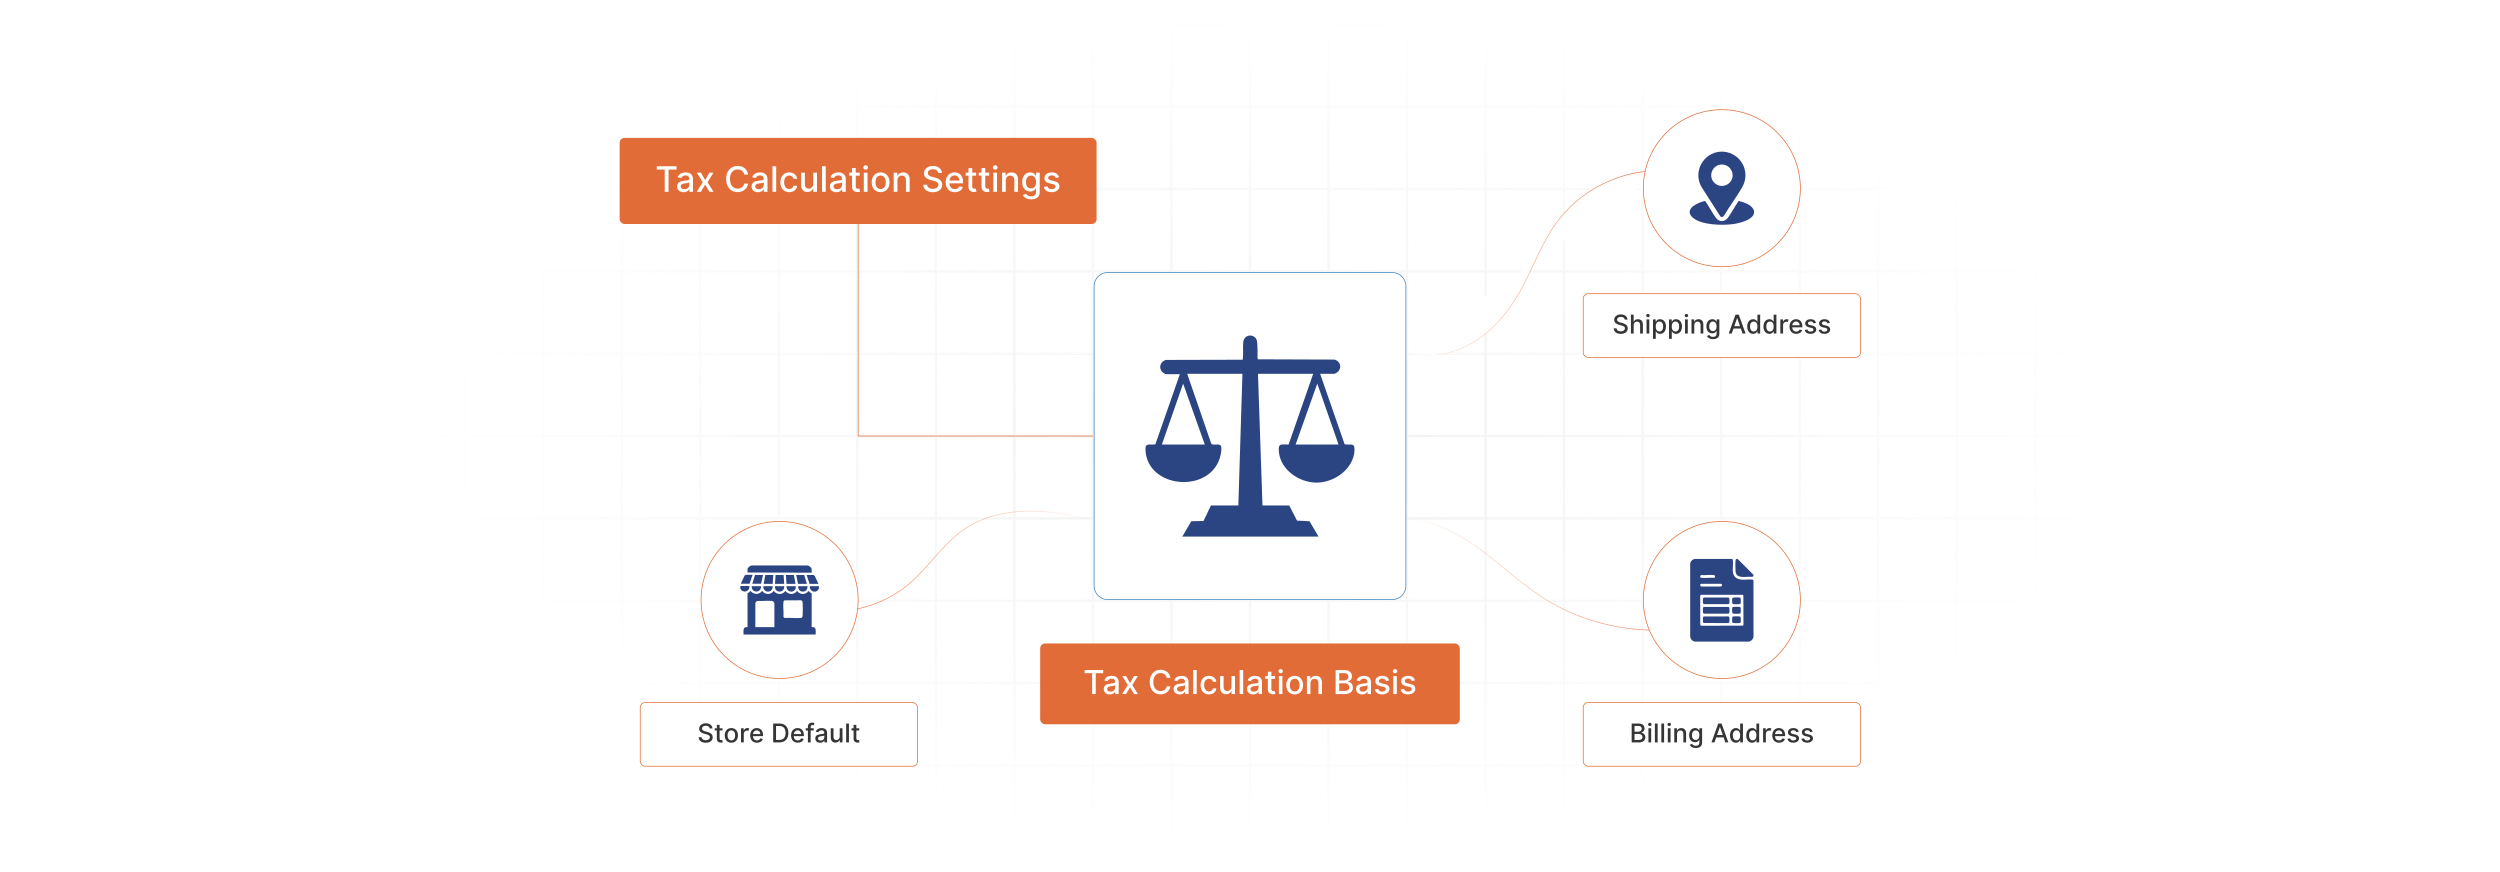 <?xml version="1.0" encoding="UTF-8"?>
<svg id="Layer_1" data-name="Layer 1" xmlns="http://www.w3.org/2000/svg" xmlns:xlink="http://www.w3.org/1999/xlink" viewBox="0 0 860 300">
  <defs>
    <filter id="luminosity-invert" x="39.647" y="-.272" width="782.115" height="300.272" color-interpolation-filters="sRGB" filterUnits="userSpaceOnUse">
      <feColorMatrix result="cm" values="-1 0 0 0 1 0 -1 0 0 1 0 0 -1 0 1 0 0 0 1 0"/>
    </filter>
    <radialGradient id="radial-gradient" cx="439.235" cy="148.479" fx="439.235" fy="148.479" r="298.487" gradientTransform="translate(0 74.962) scale(1 .495)" gradientUnits="userSpaceOnUse">
      <stop offset=".123" stop-color="#000" stop-opacity=".95"/>
      <stop offset="1" stop-color="#000" stop-opacity="0"/>
    </radialGradient>
    <mask id="mask" x="39.647" y="-.272" width="782.115" height="300.272" maskUnits="userSpaceOnUse">
      <g filter="url(#luminosity-invert)">
        <rect x="39.647" y="-.272" width="782.115" height="300.272" fill="url(#radial-gradient)"/>
      </g>
    </mask>
    <linearGradient id="linear-gradient" x1="483.985" y1="90.456" x2="572.14" y2="90.456" gradientUnits="userSpaceOnUse">
      <stop offset="0" stop-color="#e16c37" stop-opacity="0"/>
      <stop offset="1" stop-color="#e16c37"/>
    </linearGradient>
    <linearGradient id="linear-gradient-2" x1="483.043" y1="197.655" x2="594.594" y2="197.655" xlink:href="#linear-gradient"/>
    <linearGradient id="linear-gradient-3" x1="275.995" y1="193.115" x2="376.487" y2="193.115" gradientUnits="userSpaceOnUse">
      <stop offset="0" stop-color="#e16c37"/>
      <stop offset="1" stop-color="#e16c37" stop-opacity="0"/>
    </linearGradient>
  </defs>
  <rect y="0" width="860" height="300" fill="#fff"/>
  <g mask="url(#mask)">
    <g opacity=".4">
      <path d="M808.41,291.922H51.59V8.078h756.819v283.845ZM52.09,291.422h755.819V8.578H52.09v282.845Z" fill="#e6e6e6" stroke="#d6d6d6" stroke-miterlimit="10" stroke-width=".25"/>
      <rect x="51.84" y="36.413" width="756.319" height=".5" fill="#e6e6e6" stroke="#d6d6d6" stroke-miterlimit="10" stroke-width=".25"/>
      <rect x="51.84" y="64.747" width="756.319" height=".5" fill="#e6e6e6" stroke="#d6d6d6" stroke-miterlimit="10" stroke-width=".25"/>
      <rect x="51.84" y="93.082" width="756.319" height=".5" fill="#e6e6e6" stroke="#d6d6d6" stroke-miterlimit="10" stroke-width=".25"/>
      <rect x="51.84" y="121.415" width="756.319" height=".5" fill="none" stroke="#d6d6d6" stroke-miterlimit="10" stroke-width=".25"/>
      <rect x="51.84" y="149.75" width="756.319" height=".5" fill="#e6e6e6" stroke="#d6d6d6" stroke-miterlimit="10" stroke-width=".25"/>
      <rect x="51.84" y="178.084" width="756.319" height=".5" fill="#e6e6e6" stroke="#d6d6d6" stroke-miterlimit="10" stroke-width=".25"/>
      <rect x="51.84" y="206.418" width="756.319" height=".5" fill="#e6e6e6" stroke="#d6d6d6" stroke-miterlimit="10" stroke-width=".25"/>
      <rect x="51.84" y="234.753" width="756.319" height=".5" fill="#e6e6e6" stroke="#d6d6d6" stroke-miterlimit="10" stroke-width=".25"/>
      <rect x="51.84" y="263.087" width="756.319" height=".5" fill="#e6e6e6" stroke="#d6d6d6" stroke-miterlimit="10" stroke-width=".25"/>
      <rect x="780.898" y="8.328" width=".5" height="283.345" fill="#e6e6e6" stroke="#d6d6d6" stroke-miterlimit="10" stroke-width=".25"/>
      <rect x="753.887" y="8.328" width=".5" height="283.345" fill="#e6e6e6" stroke="#d6d6d6" stroke-miterlimit="10" stroke-width=".25"/>
      <rect x="726.875" y="8.328" width=".5" height="283.345" fill="#e6e6e6" stroke="#d6d6d6" stroke-miterlimit="10" stroke-width=".25"/>
      <rect x="699.864" y="8.328" width=".5" height="283.345" fill="#e6e6e6" stroke="#d6d6d6" stroke-miterlimit="10" stroke-width=".25"/>
      <rect x="672.852" y="8.328" width=".5" height="283.345" fill="#e6e6e6" stroke="#d6d6d6" stroke-miterlimit="10" stroke-width=".25"/>
      <rect x="645.841" y="8.328" width=".5" height="283.345" fill="#e6e6e6" stroke="#d6d6d6" stroke-miterlimit="10" stroke-width=".25"/>
      <rect x="618.83" y="8.328" width=".5" height="283.345" fill="#e6e6e6" stroke="#d6d6d6" stroke-miterlimit="10" stroke-width=".25"/>
      <rect x="591.818" y="8.328" width=".5" height="283.345" fill="#e6e6e6" stroke="#d6d6d6" stroke-miterlimit="10" stroke-width=".25"/>
      <rect x="564.807" y="8.328" width=".5" height="283.345" fill="#e6e6e6" stroke="#d6d6d6" stroke-miterlimit="10" stroke-width=".25"/>
      <rect x="537.795" y="8.328" width=".5" height="283.345" fill="#e6e6e6" stroke="#d6d6d6" stroke-miterlimit="10" stroke-width=".25"/>
      <rect x="510.784" y="8.328" width=".5" height="283.345" fill="#e6e6e6" stroke="#d6d6d6" stroke-miterlimit="10" stroke-width=".25"/>
      <rect x="483.772" y="8.328" width=".5" height="283.345" fill="#e6e6e6" stroke="#d6d6d6" stroke-miterlimit="10" stroke-width=".25"/>
      <rect x="456.761" y="8.328" width=".5" height="283.345" fill="#e6e6e6" stroke="#d6d6d6" stroke-miterlimit="10" stroke-width=".25"/>
      <rect x="429.75" y="8.328" width=".5" height="283.345" fill="#e6e6e6" stroke="#d6d6d6" stroke-miterlimit="10" stroke-width=".25"/>
      <rect x="402.738" y="8.328" width=".5" height="283.345" fill="#e6e6e6" stroke="#d6d6d6" stroke-miterlimit="10" stroke-width=".25"/>
      <rect x="375.727" y="8.328" width=".5" height="283.345" fill="#e6e6e6" stroke="#d6d6d6" stroke-miterlimit="10" stroke-width=".25"/>
      <rect x="348.716" y="8.328" width=".5" height="283.345" fill="#e6e6e6" stroke="#d6d6d6" stroke-miterlimit="10" stroke-width=".25"/>
      <rect x="321.704" y="8.328" width=".5" height="283.345" fill="#e6e6e6" stroke="#d6d6d6" stroke-miterlimit="10" stroke-width=".25"/>
      <rect x="294.693" y="8.328" width=".5" height="283.345" fill="#e6e6e6" stroke="#d6d6d6" stroke-miterlimit="10" stroke-width=".25"/>
      <rect x="267.682" y="8.328" width=".5" height="283.345" fill="#e6e6e6" stroke="#d6d6d6" stroke-miterlimit="10" stroke-width=".25"/>
      <rect x="240.67" y="8.328" width=".5" height="283.345" fill="#e6e6e6" stroke="#d6d6d6" stroke-miterlimit="10" stroke-width=".25"/>
      <rect x="213.659" y="8.328" width=".5" height="283.345" fill="#e6e6e6" stroke="#d6d6d6" stroke-miterlimit="10" stroke-width=".25"/>
      <rect x="186.648" y="8.328" width=".5" height="283.345" fill="#e6e6e6" stroke="#d6d6d6" stroke-miterlimit="10" stroke-width=".25"/>
      <rect x="159.636" y="8.328" width=".5" height="283.345" fill="#e6e6e6" stroke="#d6d6d6" stroke-miterlimit="10" stroke-width=".25"/>
      <rect x="132.625" y="8.328" width=".5" height="283.345" fill="#e6e6e6" stroke="#d6d6d6" stroke-miterlimit="10" stroke-width=".25"/>
      <rect x="105.613" y="8.328" width=".5" height="283.345" fill="#e6e6e6" stroke="#d6d6d6" stroke-miterlimit="10" stroke-width=".25"/>
      <rect x="78.602" y="8.328" width=".5" height="283.345" fill="#e6e6e6" stroke="#d6d6d6" stroke-miterlimit="10" stroke-width=".25"/>
    </g>
  </g>
  <g>
    <rect x="357.819" y="221.352" width="144.361" height="27.804" rx="1.703" ry="1.703" fill="#e16c37"/>
    <g>
      <path d="M373.125,230.504h6.385v1.072h-2.574v7.178h-1.241v-7.178h-2.57v-1.072Z" fill="#fff"/>
      <path d="M379.684,237.005c0-1.406,1.201-1.712,2.373-1.849,1.112-.129,1.563-.121,1.563-.56v-.028c0-.701-.399-1.108-1.177-1.108-.81,0-1.261.423-1.438.862l-1.132-.258c.403-1.128,1.434-1.579,2.554-1.579.982,0,2.4.358,2.4,2.159v4.109h-1.176v-.846h-.049c-.23.463-.806.983-1.829.983-1.176,0-2.091-.669-2.091-1.886ZM383.624,236.522v-.797c-.173.173-1.1.278-1.491.331-.697.092-1.269.322-1.269.967,0,.596.492.902,1.172.902,1.003,0,1.587-.669,1.587-1.402Z" fill="#fff"/>
      <path d="M388.742,234.975l1.377-2.409h1.317l-1.93,3.094,1.946,3.094h-1.317l-1.394-2.312-1.39,2.312h-1.321l1.925-3.094-1.901-3.094h1.321l1.366,2.409Z" fill="#fff"/>
      <path d="M401.365,233.187c-.205-1.068-1.087-1.66-2.139-1.66-1.422,0-2.485,1.1-2.485,3.102,0,2.018,1.067,3.102,2.481,3.102,1.043,0,1.929-.58,2.143-1.636l1.257.004c-.27,1.632-1.595,2.768-3.408,2.768-2.143,0-3.71-1.599-3.71-4.238s1.575-4.238,3.71-4.238c1.744,0,3.126,1.031,3.408,2.796h-1.257Z" fill="#fff"/>
      <path d="M403.718,237.005c0-1.406,1.201-1.712,2.373-1.849,1.112-.129,1.563-.121,1.563-.56v-.028c0-.701-.399-1.108-1.177-1.108-.81,0-1.261.423-1.438.862l-1.132-.258c.403-1.128,1.434-1.579,2.554-1.579.982,0,2.4.358,2.4,2.159v4.109h-1.176v-.846h-.049c-.23.463-.806.983-1.829.983-1.176,0-2.091-.669-2.091-1.886ZM407.658,236.522v-.797c-.173.173-1.1.278-1.491.331-.697.092-1.269.322-1.269.967,0,.596.492.902,1.172.902,1.003,0,1.587-.669,1.587-1.402Z" fill="#fff"/>
      <path d="M411.664,238.754h-1.205v-8.25h1.205v8.25Z" fill="#fff"/>
      <path d="M413.002,235.689c0-1.889,1.128-3.203,2.872-3.203,1.406,0,2.425.83,2.554,2.079h-1.172c-.129-.58-.596-1.063-1.362-1.063-1.007,0-1.676.834-1.676,2.159,0,1.35.657,2.2,1.676,2.2.689,0,1.209-.395,1.362-1.063h1.172c-.133,1.204-1.08,2.083-2.542,2.083-1.797,0-2.884-1.326-2.884-3.19Z" fill="#fff"/>
      <path d="M423.635,232.566h1.209v6.188h-1.185v-1.072h-.065c-.286.661-.918,1.152-1.849,1.152-1.188,0-2.03-.798-2.03-2.333v-3.936h1.205v3.791c0,.842.516,1.382,1.261,1.382.677,0,1.458-.499,1.454-1.551v-3.622Z" fill="#fff"/>
      <path d="M427.657,238.754h-1.205v-8.25h1.205v8.25Z" fill="#fff"/>
      <path d="M428.983,237.005c0-1.406,1.201-1.712,2.373-1.849,1.111-.129,1.562-.121,1.562-.56v-.028c0-.701-.398-1.108-1.176-1.108-.81,0-1.261.423-1.438.862l-1.132-.258c.403-1.128,1.434-1.579,2.554-1.579.983,0,2.401.358,2.401,2.159v4.109h-1.177v-.846h-.048c-.23.463-.806.983-1.829.983-1.176,0-2.091-.669-2.091-1.886ZM432.923,236.522v-.797c-.173.173-1.1.278-1.49.331-.697.092-1.269.322-1.269.967,0,.596.491.902,1.172.902,1.003,0,1.587-.669,1.587-1.402Z" fill="#fff"/>
      <path d="M438.613,233.533h-1.27v3.404c0,.697.351.826.741.826.193,0,.343-.037.423-.053l.218.995c-.141.052-.398.125-.781.129-.95.02-1.809-.523-1.805-1.647v-3.654h-.906v-.967h.906v-1.482h1.204v1.482h1.27v.967Z" fill="#fff"/>
      <path d="M439.785,230.894c0-.395.343-.721.762-.721.415,0,.762.327.762.721,0,.395-.347.717-.762.717-.419,0-.762-.322-.762-.717ZM439.938,232.566h1.204v6.188h-1.204v-6.188Z" fill="#fff"/>
      <path d="M442.481,235.689c0-1.926,1.141-3.203,2.885-3.203s2.885,1.277,2.885,3.203c0,1.914-1.141,3.19-2.885,3.19s-2.885-1.277-2.885-3.19ZM447.033,235.684c0-1.184-.532-2.191-1.664-2.191-1.14,0-1.672,1.007-1.672,2.191,0,1.188.532,2.184,1.672,2.184,1.132,0,1.664-.995,1.664-2.184Z" fill="#fff"/>
      <path d="M450.789,238.754h-1.204v-6.188h1.156v1.007h.076c.286-.657.894-1.088,1.825-1.088,1.265,0,2.106.802,2.106,2.333v3.936h-1.204v-3.791c0-.898-.495-1.434-1.313-1.434-.838,0-1.442.564-1.442,1.551v3.674Z" fill="#fff"/>
      <path d="M459.453,230.504h3.022c1.756,0,2.603.947,2.603,2.167,0,1.031-.633,1.547-1.39,1.74v.08c.817.044,1.712.766,1.712,2.042,0,1.265-.866,2.22-2.784,2.22h-3.162v-8.25ZM462.365,234.073c.838,0,1.491-.507,1.491-1.305,0-.685-.472-1.205-1.458-1.205h-1.7v2.509h1.667ZM462.494,237.686c1.197,0,1.668-.52,1.668-1.212,0-.786-.624-1.43-1.623-1.43h-1.841v2.643h1.796Z" fill="#fff"/>
      <path d="M466.478,237.005c0-1.406,1.2-1.712,2.373-1.849,1.111-.129,1.562-.121,1.562-.56v-.028c0-.701-.398-1.108-1.176-1.108-.81,0-1.261.423-1.438.862l-1.132-.258c.402-1.128,1.434-1.579,2.554-1.579.983,0,2.401.358,2.401,2.159v4.109h-1.177v-.846h-.048c-.23.463-.806.983-1.829.983-1.177,0-2.091-.669-2.091-1.886ZM470.418,236.522v-.797c-.173.173-1.1.278-1.49.331-.697.092-1.269.322-1.269.967,0,.596.491.902,1.172.902,1.003,0,1.587-.669,1.587-1.402Z" fill="#fff"/>
      <path d="M476.765,234.27c-.141-.415-.487-.83-1.236-.83-.685,0-1.2.338-1.196.814-.004.419.29.648.971.81l.982.226c1.137.262,1.692.802,1.692,1.676,0,1.12-1.035,1.914-2.53,1.914-1.39,0-2.3-.617-2.501-1.712l1.164-.177c.144.608.608.918,1.329.918.789,0,1.301-.374,1.301-.854,0-.387-.277-.653-.874-.786l-1.047-.23c-1.16-.258-1.692-.842-1.692-1.72,0-1.096.991-1.833,2.389-1.833,1.338,0,2.091.628,2.341,1.591l-1.092.193Z" fill="#fff"/>
      <path d="M479.14,230.894c0-.395.343-.721.762-.721.415,0,.762.327.762.721,0,.395-.347.717-.762.717-.419,0-.762-.322-.762-.717ZM479.293,232.566h1.205v6.188h-1.205v-6.188Z" fill="#fff"/>
      <path d="M485.659,234.27c-.141-.415-.487-.83-1.236-.83-.685,0-1.2.338-1.196.814-.004.419.29.648.971.81l.982.226c1.137.262,1.692.802,1.692,1.676,0,1.12-1.035,1.914-2.53,1.914-1.39,0-2.3-.617-2.501-1.712l1.164-.177c.144.608.608.918,1.329.918.789,0,1.301-.374,1.301-.854,0-.387-.277-.653-.874-.786l-1.047-.23c-1.16-.258-1.692-.842-1.692-1.72,0-1.096.991-1.833,2.389-1.833,1.338,0,2.091.628,2.341,1.591l-1.092.193Z" fill="#fff"/>
    </g>
  </g>
  <g>
    <rect x="213.156" y="47.428" width="164.073" height="29.638" rx="1.703" ry="1.703" fill="#e16c37"/>
    <g>
      <path d="M225.929,57.197h6.796v1.141h-2.74v7.641h-1.321v-7.641h-2.735v-1.141Z" fill="#fff"/>
      <path d="M232.921,64.118c0-1.497,1.278-1.822,2.525-1.968,1.184-.137,1.664-.128,1.664-.596v-.03c0-.746-.424-1.179-1.252-1.179-.862,0-1.342.45-1.531.918l-1.205-.274c.429-1.201,1.527-1.681,2.719-1.681,1.046,0,2.555.382,2.555,2.298v4.373h-1.252v-.9h-.051c-.245.493-.857,1.046-1.947,1.046-1.252,0-2.225-.712-2.225-2.007ZM237.115,63.603v-.849c-.185.185-1.17.296-1.586.352-.742.099-1.351.343-1.351,1.029,0,.635.523.96,1.248.96,1.068,0,1.69-.712,1.69-1.492Z" fill="#fff"/>
      <path d="M242.572,61.956l1.466-2.564h1.402l-2.054,3.293,2.071,3.293h-1.402l-1.484-2.461-1.479,2.461h-1.407l2.05-3.293-2.024-3.293h1.406l1.454,2.564Z" fill="#fff"/>
      <path d="M256.023,60.053c-.219-1.136-1.158-1.767-2.277-1.767-1.514,0-2.646,1.171-2.646,3.302,0,2.148,1.136,3.302,2.641,3.302,1.111,0,2.054-.618,2.281-1.741l1.338.004c-.288,1.737-1.698,2.946-3.627,2.946-2.281,0-3.949-1.702-3.949-4.511s1.677-4.511,3.949-4.511c1.856,0,3.327,1.098,3.627,2.976h-1.338Z" fill="#fff"/>
      <path d="M258.541,64.118c0-1.497,1.278-1.822,2.525-1.968,1.184-.137,1.664-.128,1.664-.596v-.03c0-.746-.424-1.179-1.252-1.179-.862,0-1.342.45-1.531.918l-1.205-.274c.429-1.201,1.526-1.681,2.718-1.681,1.046,0,2.555.382,2.555,2.298v4.373h-1.252v-.9h-.051c-.245.493-.857,1.046-1.947,1.046-1.252,0-2.225-.712-2.225-2.007ZM262.734,63.603v-.849c-.185.185-1.17.296-1.586.352-.742.099-1.351.343-1.351,1.029,0,.635.523.96,1.248.96,1.068,0,1.69-.712,1.69-1.492Z" fill="#fff"/>
      <path d="M267.008,65.978h-1.282v-8.781h1.282v8.781Z" fill="#fff"/>
      <path d="M268.438,62.715c0-2.011,1.201-3.409,3.057-3.409,1.497,0,2.581.883,2.718,2.213h-1.248c-.137-.618-.635-1.132-1.449-1.132-1.072,0-1.784.888-1.784,2.298,0,1.437.699,2.341,1.784,2.341.733,0,1.286-.42,1.449-1.132h1.248c-.141,1.282-1.149,2.217-2.706,2.217-1.912,0-3.07-1.411-3.07-3.396Z" fill="#fff"/>
      <path d="M279.765,59.393h1.287v6.586h-1.261v-1.141h-.069c-.304.703-.978,1.227-1.968,1.227-1.265,0-2.161-.849-2.161-2.483v-4.189h1.282v4.035c0,.896.549,1.471,1.342,1.471.72,0,1.552-.532,1.548-1.651v-3.854Z" fill="#fff"/>
      <path d="M284.057,65.978h-1.282v-8.781h1.282v8.781Z" fill="#fff"/>
      <path d="M285.473,64.118c0-1.497,1.278-1.822,2.525-1.968,1.184-.137,1.664-.128,1.664-.596v-.03c0-.746-.424-1.179-1.252-1.179-.862,0-1.342.45-1.531.918l-1.205-.274c.429-1.201,1.527-1.681,2.719-1.681,1.046,0,2.555.382,2.555,2.298v4.373h-1.252v-.9h-.051c-.245.493-.857,1.046-1.947,1.046-1.252,0-2.225-.712-2.225-2.007ZM289.666,63.603v-.849c-.185.185-1.17.296-1.586.352-.742.099-1.351.343-1.351,1.029,0,.635.523.96,1.248.96,1.068,0,1.69-.712,1.69-1.492Z" fill="#fff"/>
      <path d="M295.732,60.422h-1.351v3.623c0,.742.373.879.789.879.206,0,.364-.039.45-.056l.231,1.059c-.15.056-.424.133-.832.137-1.012.021-1.925-.558-1.921-1.754v-3.889h-.965v-1.029h.965v-1.578h1.282v1.578h1.351v1.029Z" fill="#fff"/>
      <path d="M296.987,57.613c0-.42.365-.768.81-.768.441,0,.81.347.81.768,0,.42-.369.763-.81.763-.446,0-.81-.343-.81-.763ZM297.15,59.393h1.282v6.586h-1.282v-6.586Z" fill="#fff"/>
      <path d="M299.861,62.715c0-2.049,1.213-3.409,3.07-3.409s3.07,1.359,3.07,3.409c0,2.037-1.213,3.396-3.07,3.396s-3.07-1.359-3.07-3.396ZM304.707,62.711c0-1.261-.566-2.333-1.771-2.333-1.213,0-1.779,1.072-1.779,2.333,0,1.265.566,2.324,1.779,2.324,1.205,0,1.771-1.059,1.771-2.324Z" fill="#fff"/>
      <path d="M308.715,65.978h-1.282v-6.586h1.23v1.072h.082c.305-.699.952-1.158,1.942-1.158,1.346,0,2.243.854,2.243,2.483v4.189h-1.282v-4.035c0-.956-.527-1.526-1.398-1.526-.892,0-1.535.6-1.535,1.651v3.91Z" fill="#fff"/>
      <path d="M320.923,58.222c-1.081,0-1.762.553-1.762,1.299-.004.841.909,1.162,1.595,1.338l.857.223c1.115.274,2.525.888,2.525,2.47,0,1.488-1.188,2.573-3.25,2.573-1.968,0-3.199-.982-3.285-2.573h1.33c.077.956.926,1.411,1.946,1.411,1.128,0,1.947-.566,1.947-1.424,0-.78-.725-1.089-1.664-1.337l-1.038-.283c-1.411-.381-2.286-1.098-2.286-2.319,0-1.514,1.351-2.522,3.113-2.522,1.784,0,3.027,1.02,3.065,2.427h-1.278c-.094-.81-.81-1.282-1.818-1.282Z" fill="#fff"/>
      <path d="M325.326,62.728c0-2.024,1.209-3.422,3.044-3.422,1.492,0,2.916.931,2.916,3.311v.454h-4.682c.034,1.27.772,1.981,1.87,1.981.729,0,1.286-.317,1.518-.939l1.213.219c-.291,1.072-1.308,1.779-2.744,1.779-1.942,0-3.134-1.338-3.134-3.383ZM330.03,62.111c-.004-1.007-.656-1.745-1.651-1.745-1.042,0-1.719.81-1.77,1.745h3.421Z" fill="#fff"/>
      <path d="M335.792,60.422h-1.351v3.623c0,.742.373.879.789.879.206,0,.364-.039.45-.056l.231,1.059c-.15.056-.424.133-.832.137-1.012.021-1.925-.558-1.921-1.754v-3.889h-.965v-1.029h.965v-1.578h1.282v1.578h1.351v1.029Z" fill="#fff"/>
      <path d="M340.284,60.422h-1.351v3.623c0,.742.373.879.789.879.206,0,.364-.039.45-.056l.231,1.059c-.15.056-.424.133-.832.137-1.012.021-1.925-.558-1.921-1.754v-3.889h-.964v-1.029h.964v-1.578h1.282v1.578h1.351v1.029Z" fill="#fff"/>
      <path d="M341.538,57.613c0-.42.365-.768.81-.768.441,0,.81.347.81.768,0,.42-.369.763-.81.763-.446,0-.81-.343-.81-.763ZM341.701,59.393h1.282v6.586h-1.282v-6.586Z" fill="#fff"/>
      <path d="M345.99,65.978h-1.282v-6.586h1.23v1.072h.082c.305-.699.952-1.158,1.942-1.158,1.346,0,2.243.854,2.243,2.483v4.189h-1.282v-4.035c0-.956-.527-1.526-1.398-1.526-.892,0-1.535.6-1.535,1.651v3.91Z" fill="#fff"/>
      <path d="M351.885,67.093l1.102-.455c.227.365.643.9,1.71.9.974,0,1.681-.45,1.681-1.466v-1.295h-.082c-.231.42-.699,1.102-1.908,1.102-1.556,0-2.752-1.119-2.752-3.22,0-2.097,1.17-3.353,2.761-3.353,1.226,0,1.681.746,1.908,1.154h.095v-1.068h1.256v6.732c0,1.681-1.295,2.448-2.972,2.448-1.574,0-2.453-.686-2.8-1.48ZM356.392,62.643c0-1.333-.6-2.247-1.719-2.247-1.158,0-1.741.982-1.741,2.247,0,1.295.596,2.174,1.741,2.174,1.106,0,1.719-.815,1.719-2.174Z" fill="#fff"/>
      <path d="M363.153,61.206c-.15-.441-.519-.883-1.316-.883-.729,0-1.278.36-1.273.866-.004.446.309.69,1.033.862l1.046.24c1.209.279,1.801.854,1.801,1.784,0,1.192-1.102,2.037-2.693,2.037-1.479,0-2.448-.656-2.663-1.822l1.239-.189c.154.647.647.978,1.415.978.841,0,1.385-.399,1.385-.909,0-.412-.296-.694-.931-.836l-1.115-.245c-1.235-.274-1.801-.896-1.801-1.831,0-1.167,1.055-1.951,2.542-1.951,1.424,0,2.226.669,2.491,1.694l-1.162.206Z" fill="#fff"/>
    </g>
  </g>
  <g>
    <rect x="544.628" y="101.037" width="95.382" height="21.905" rx="1.703" ry="1.703" fill="#fff" stroke="#e16c37" stroke-miterlimit="10" stroke-width=".25"/>
    <g>
      <path d="M557.567,109.006c-.801,0-1.305.409-1.305.961-.004.622.673.86,1.181.99l.635.165c.825.203,1.869.657,1.869,1.828,0,1.101-.879,1.904-2.405,1.904-1.457,0-2.368-.727-2.432-1.904h.984c.057.708.685,1.044,1.44,1.044.835,0,1.44-.419,1.44-1.054,0-.578-.536-.807-1.23-.99l-.769-.21c-1.044-.282-1.691-.812-1.691-1.717,0-1.12.999-1.866,2.304-1.866,1.32,0,2.241.755,2.269,1.796h-.945c-.07-.6-.601-.949-1.346-.949Z" fill="#353535"/>
      <path d="M561.985,114.747h-.949v-6.5h.936v2.418h.06c.229-.527.685-.857,1.444-.857,1.002,0,1.669.622,1.669,1.838v3.101h-.949v-2.986c0-.714-.39-1.13-1.044-1.13-.676,0-1.168.444-1.168,1.222v2.894Z" fill="#353535"/>
      <path d="M566.29,108.555c0-.31.27-.568.6-.568.327,0,.6.257.6.568,0,.311-.273.565-.6.565-.33,0-.6-.254-.6-.565ZM566.41,109.872h.949v4.875h-.949v-4.875Z" fill="#353535"/>
      <path d="M568.633,109.872h.927v.79h.08c.168-.301.494-.854,1.399-.854,1.177,0,2.047.93,2.047,2.511,0,1.577-.856,2.523-2.038,2.523-.889,0-1.237-.542-1.408-.854h-.058v2.587h-.949v-6.703ZM570.836,114.033c.847,0,1.292-.746,1.292-1.724,0-.968-.432-1.695-1.292-1.695-.829,0-1.272.676-1.272,1.695,0,1.025.457,1.724,1.272,1.724Z" fill="#353535"/>
      <path d="M574.144,109.872h.927v.79h.079c.169-.301.496-.854,1.4-.854,1.178,0,2.047.93,2.047,2.511,0,1.577-.857,2.523-2.037,2.523-.889,0-1.238-.542-1.41-.854h-.057v2.587h-.949v-6.703ZM576.347,114.033c.848,0,1.291-.746,1.291-1.724,0-.968-.432-1.695-1.291-1.695-.828,0-1.273.676-1.273,1.695,0,1.025.457,1.724,1.273,1.724Z" fill="#353535"/>
      <path d="M579.533,108.555c0-.31.27-.568.6-.568.327,0,.6.257.6.568,0,.311-.273.565-.6.565-.33,0-.6-.254-.6-.565ZM579.653,109.872h.949v4.875h-.949v-4.875Z" fill="#353535"/>
      <path d="M582.825,114.747h-.949v-4.875h.911v.793h.06c.226-.517.704-.857,1.438-.857.997,0,1.66.632,1.66,1.838v3.101h-.949v-2.986c0-.708-.391-1.13-1.034-1.13-.66,0-1.137.444-1.137,1.222v2.894Z" fill="#353535"/>
      <path d="M587.181,115.572l.815-.336c.169.27.477.666,1.267.666.721,0,1.244-.333,1.244-1.085v-.959h-.06c-.171.311-.518.815-1.412.815-1.152,0-2.037-.828-2.037-2.383,0-1.552.866-2.482,2.043-2.482.908,0,1.244.552,1.413.854h.069v-.79h.93v4.983c0,1.244-.958,1.812-2.199,1.812-1.164,0-1.815-.508-2.072-1.095ZM590.517,112.278c0-.987-.444-1.663-1.273-1.663-.856,0-1.288.727-1.288,1.663,0,.959.441,1.609,1.288,1.609.819,0,1.273-.603,1.273-1.609Z" fill="#353535"/>
      <path d="M594.669,114.747l2.34-6.5h1.133l2.339,6.5h-1.041l-.593-1.72h-2.539l-.598,1.72h-1.041ZM598.561,112.202l-.958-2.774h-.051l-.959,2.774h1.968Z" fill="#353535"/>
      <path d="M601.046,112.319c0-1.581.866-2.511,2.043-2.511.908,0,1.232.552,1.403.854h.058v-2.415h.948v6.5h-.927v-.759h-.079c-.171.311-.52.854-1.409.854-1.184,0-2.037-.946-2.037-2.523ZM604.565,112.31c0-1.019-.444-1.695-1.273-1.695-.856,0-1.288.727-1.288,1.695,0,.978.441,1.724,1.288,1.724.819,0,1.273-.698,1.273-1.724Z" fill="#353535"/>
      <path d="M606.632,112.319c0-1.581.867-2.511,2.045-2.511.907,0,1.23.552,1.402.854h.057v-2.415h.949v6.5h-.927v-.759h-.079c-.172.311-.52.854-1.409.854-1.184,0-2.038-.946-2.038-2.523ZM610.152,112.31c0-1.019-.444-1.695-1.272-1.695-.857,0-1.289.727-1.289,1.695,0,.978.441,1.724,1.289,1.724.818,0,1.272-.698,1.272-1.724Z" fill="#353535"/>
      <path d="M612.431,109.872h.918v.774h.051c.178-.523.66-.848,1.237-.848.267,0,.476.07.638.178l-.305.794c-.114-.058-.257-.096-.441-.096-.656,0-1.148.46-1.148,1.095v2.977h-.949v-4.875Z" fill="#353535"/>
      <path d="M615.592,112.341c0-1.498.895-2.533,2.253-2.533,1.105,0,2.158.689,2.158,2.45v.336h-3.465c.025.94.57,1.466,1.383,1.466.54,0,.953-.235,1.124-.695l.898.162c-.216.793-.968,1.317-2.031,1.317-1.438,0-2.32-.99-2.32-2.504ZM619.073,111.884c-.003-.746-.485-1.292-1.222-1.292-.771,0-1.272.6-1.31,1.292h2.532Z" fill="#353535"/>
      <path d="M623.848,111.215c-.11-.327-.384-.654-.974-.654-.54,0-.946.267-.943.642-.003.33.229.511.766.638l.773.178c.895.206,1.334.632,1.334,1.32,0,.882-.816,1.508-1.994,1.508-1.095,0-1.812-.486-1.971-1.349l.918-.14c.113.479.478.724,1.047.724.622,0,1.025-.295,1.025-.673,0-.305-.219-.514-.69-.619l-.824-.181c-.914-.203-1.334-.664-1.334-1.355,0-.863.781-1.444,1.883-1.444,1.054,0,1.647.495,1.844,1.254l-.86.152Z" fill="#353535"/>
      <path d="M628.632,111.215c-.111-.327-.384-.654-.975-.654-.539,0-.945.267-.942.642-.003.33.229.511.765.638l.775.178c.894.206,1.332.632,1.332,1.32,0,.882-.815,1.508-1.992,1.508-1.096,0-1.812-.486-1.972-1.349l.917-.14c.115.479.479.724,1.048.724.622,0,1.025-.295,1.025-.673,0-.305-.22-.514-.689-.619l-.826-.181c-.914-.203-1.332-.664-1.332-1.355,0-.863.78-1.444,1.882-1.444,1.054,0,1.647.495,1.844,1.254l-.86.152Z" fill="#353535"/>
    </g>
  </g>
  <g>
    <rect x="544.628" y="241.683" width="95.382" height="21.905" rx="1.703" ry="1.703" fill="#fff" stroke="#e16c37" stroke-miterlimit="10" stroke-width=".25"/>
    <g>
      <path d="M561.294,248.894h2.381c1.384,0,2.05.746,2.05,1.707,0,.812-.498,1.219-1.095,1.371v.064c.644.035,1.349.604,1.349,1.609,0,.997-.683,1.749-2.192,1.749h-2.492v-6.5ZM563.589,251.705c.66,0,1.174-.399,1.174-1.028,0-.539-.371-.948-1.148-.948h-1.34v1.977h1.315ZM563.69,254.553c.942,0,1.315-.41,1.315-.956,0-.618-.492-1.126-1.279-1.126h-1.451v2.082h1.416Z" fill="#353535"/>
      <path d="M566.938,249.201c0-.31.27-.568.6-.568.327,0,.6.258.6.568,0,.311-.273.565-.6.565-.33,0-.6-.254-.6-.565ZM567.058,250.519h.949v4.875h-.949v-4.875Z" fill="#353535"/>
      <path d="M570.23,255.394h-.949v-6.5h.949v6.5Z" fill="#353535"/>
      <path d="M572.452,255.394h-.949v-6.5h.949v6.5Z" fill="#353535"/>
      <path d="M573.606,249.201c0-.31.27-.568.6-.568.327,0,.6.258.6.568,0,.311-.273.565-.6.565-.33,0-.6-.254-.6-.565ZM573.726,250.519h.949v4.875h-.949v-4.875Z" fill="#353535"/>
      <path d="M576.898,255.394h-.949v-4.875h.911v.793h.06c.226-.517.704-.856,1.438-.856.997,0,1.66.632,1.66,1.838v3.101h-.949v-2.986c0-.708-.391-1.13-1.034-1.13-.66,0-1.137.444-1.137,1.222v2.894Z" fill="#353535"/>
      <path d="M581.253,256.219l.815-.337c.169.271.477.667,1.267.667.721,0,1.244-.333,1.244-1.086v-.958h-.06c-.171.31-.518.815-1.412.815-1.152,0-2.037-.828-2.037-2.384,0-1.552.866-2.481,2.043-2.481.908,0,1.244.552,1.413.854h.069v-.79h.93v4.982c0,1.244-.958,1.812-2.199,1.812-1.164,0-1.815-.508-2.072-1.095ZM584.589,252.924c0-.986-.444-1.663-1.273-1.663-.856,0-1.288.728-1.288,1.663,0,.959.441,1.609,1.288,1.609.819,0,1.273-.603,1.273-1.609Z" fill="#353535"/>
      <path d="M588.741,255.394l2.34-6.5h1.133l2.339,6.5h-1.041l-.593-1.721h-2.539l-.598,1.721h-1.041ZM592.633,252.848l-.958-2.773h-.051l-.959,2.773h1.968Z" fill="#353535"/>
      <path d="M595.118,252.966c0-1.581.866-2.511,2.043-2.511.908,0,1.232.552,1.403.854h.058v-2.415h.948v6.5h-.927v-.759h-.079c-.171.311-.52.854-1.409.854-1.184,0-2.037-.945-2.037-2.522ZM598.638,252.956c0-1.019-.444-1.695-1.273-1.695-.856,0-1.288.728-1.288,1.695,0,.978.441,1.724,1.288,1.724.819,0,1.273-.698,1.273-1.724Z" fill="#353535"/>
      <path d="M600.704,252.966c0-1.581.866-2.511,2.043-2.511.908,0,1.232.552,1.403.854h.058v-2.415h.948v6.5h-.927v-.759h-.079c-.171.311-.52.854-1.409.854-1.184,0-2.037-.945-2.037-2.522ZM604.224,252.956c0-1.019-.444-1.695-1.273-1.695-.856,0-1.288.728-1.288,1.695,0,.978.441,1.724,1.288,1.724.819,0,1.273-.698,1.273-1.724Z" fill="#353535"/>
      <path d="M606.503,250.519h.918v.774h.051c.178-.523.66-.848,1.237-.848.267,0,.476.07.638.178l-.305.794c-.114-.058-.257-.096-.441-.096-.656,0-1.148.46-1.148,1.095v2.978h-.949v-4.875Z" fill="#353535"/>
      <path d="M609.664,252.987c0-1.498.895-2.532,2.253-2.532,1.105,0,2.158.689,2.158,2.45v.336h-3.465c.025.94.57,1.467,1.383,1.467.54,0,.953-.235,1.124-.695l.898.162c-.216.793-.968,1.317-2.031,1.317-1.438,0-2.32-.99-2.32-2.505ZM613.145,252.53c-.003-.745-.485-1.291-1.222-1.291-.771,0-1.272.6-1.31,1.291h2.532Z" fill="#353535"/>
      <path d="M617.92,251.861c-.11-.327-.384-.654-.974-.654-.54,0-.946.267-.943.642-.003.33.229.511.766.638l.773.178c.895.206,1.334.632,1.334,1.32,0,.882-.816,1.508-1.994,1.508-1.095,0-1.812-.486-1.971-1.35l.918-.14c.113.479.478.724,1.047.724.622,0,1.025-.295,1.025-.673,0-.305-.219-.514-.69-.618l-.824-.182c-.914-.203-1.334-.663-1.334-1.355,0-.863.781-1.444,1.883-1.444,1.054,0,1.647.495,1.844,1.254l-.86.152Z" fill="#353535"/>
      <path d="M622.704,251.861c-.111-.327-.384-.654-.975-.654-.539,0-.945.267-.942.642-.003.33.229.511.765.638l.775.178c.894.206,1.332.632,1.332,1.32,0,.882-.815,1.508-1.992,1.508-1.096,0-1.812-.486-1.972-1.35l.917-.14c.115.479.479.724,1.048.724.622,0,1.025-.295,1.025-.673,0-.305-.22-.514-.689-.618l-.826-.182c-.914-.203-1.332-.663-1.332-1.355,0-.863.78-1.444,1.882-1.444,1.054,0,1.647.495,1.844,1.254l-.86.152Z" fill="#353535"/>
    </g>
  </g>
  <g>
    <rect x="220.241" y="241.683" width="95.382" height="21.905" rx="1.703" ry="1.703" fill="#fff" stroke="#e16c37" stroke-miterlimit="10" stroke-width=".25"/>
    <g>
      <path d="M242.794,249.652c-.801,0-1.305.409-1.305.961-.004.622.673.86,1.181.99l.635.165c.825.203,1.869.657,1.869,1.828,0,1.102-.879,1.904-2.405,1.904-1.457,0-2.368-.727-2.432-1.904h.984c.057.708.685,1.045,1.44,1.045.835,0,1.44-.419,1.44-1.054,0-.578-.536-.807-1.23-.99l-.769-.21c-1.044-.282-1.691-.812-1.691-1.717,0-1.12.999-1.866,2.304-1.866,1.32,0,2.241.755,2.269,1.796h-.945c-.07-.6-.601-.948-1.346-.948Z" fill="#353535"/>
      <path d="M248.538,251.28h-.999v2.682c0,.549.276.65.584.65.152,0,.27-.028.333-.041l.172.784c-.111.041-.315.099-.616.102-.749.016-1.425-.413-1.422-1.298v-2.879h-.714v-.762h.714v-1.168h.949v1.168h.999v.762Z" fill="#353535"/>
      <path d="M249.312,252.978c0-1.518.898-2.523,2.272-2.523s2.272,1.006,2.272,2.523c0,1.507-.898,2.514-2.272,2.514s-2.272-1.007-2.272-2.514ZM252.899,252.975c0-.933-.42-1.727-1.312-1.727-.897,0-1.317.794-1.317,1.727,0,.936.42,1.721,1.317,1.721.892,0,1.312-.784,1.312-1.721Z" fill="#353535"/>
      <path d="M254.909,250.519h.918v.774h.051c.178-.523.66-.848,1.237-.848.267,0,.476.07.638.178l-.305.794c-.114-.058-.257-.096-.441-.096-.656,0-1.148.46-1.148,1.095v2.978h-.949v-4.875Z" fill="#353535"/>
      <path d="M258.07,252.987c0-1.498.895-2.532,2.253-2.532,1.105,0,2.158.689,2.158,2.45v.336h-3.465c.025.94.57,1.467,1.383,1.467.54,0,.953-.235,1.124-.695l.898.162c-.216.793-.968,1.317-2.031,1.317-1.438,0-2.32-.99-2.32-2.505ZM261.552,252.53c-.003-.745-.485-1.291-1.222-1.291-.771,0-1.272.6-1.31,1.291h2.532Z" fill="#353535"/>
      <path d="M265.975,255.394v-6.5h2.171c1.914,0,3.06,1.219,3.06,3.24,0,2.031-1.145,3.26-3.126,3.26h-2.104ZM268.025,254.536c1.481,0,2.215-.863,2.215-2.402,0-1.533-.733-2.384-2.155-2.384h-1.129v4.786h1.069Z" fill="#353535"/>
      <path d="M272.122,252.987c0-1.498.894-2.532,2.254-2.532,1.103,0,2.158.689,2.158,2.45v.336h-3.467c.025.94.572,1.467,1.385,1.467.539,0,.951-.235,1.123-.695l.898.162c-.216.793-.969,1.317-2.031,1.317-1.438,0-2.32-.99-2.32-2.505ZM275.603,252.53c-.003-.745-.485-1.291-1.222-1.291-.771,0-1.272.6-1.31,1.291h2.532Z" fill="#353535"/>
      <path d="M279.921,251.28h-1.051v4.113h-.951v-4.113h-.753v-.762h.753v-.565c0-.914.676-1.364,1.447-1.364.384,0,.66.079.793.13l-.223.769c-.088-.029-.229-.073-.425-.073-.464,0-.642.234-.642.666v.439h1.051v.762Z" fill="#353535"/>
      <path d="M280.463,254.016c0-1.107.946-1.349,1.87-1.456.875-.102,1.23-.096,1.23-.441v-.022c0-.552-.314-.873-.926-.873-.639,0-.994.334-1.134.68l-.892-.203c.317-.889,1.13-1.244,2.012-1.244.775,0,1.893.282,1.893,1.701v3.237h-.928v-.667h-.037c-.182.365-.635.774-1.441.774-.927,0-1.647-.526-1.647-1.485ZM283.567,253.635v-.628c-.137.137-.867.219-1.175.26-.549.073-.999.254-.999.762,0,.47.387.711.923.711.79,0,1.251-.526,1.251-1.105Z" fill="#353535"/>
      <path d="M288.862,250.519h.953v4.875h-.934v-.845h-.051c-.226.52-.724.908-1.457.908-.935,0-1.6-.629-1.6-1.838v-3.101h.949v2.986c0,.663.406,1.089.993,1.089.533,0,1.149-.394,1.145-1.222v-2.853Z" fill="#353535"/>
      <path d="M292.031,255.394h-.949v-6.5h.949v6.5Z" fill="#353535"/>
      <path d="M295.581,251.28h-1v2.682c0,.549.275.65.584.65.152,0,.27-.028.333-.041l.171.784c-.11.041-.314.099-.615.102-.749.016-1.425-.413-1.422-1.298v-2.879h-.714v-.762h.714v-1.168h.949v1.168h1v.762Z" fill="#353535"/>
    </g>
  </g>
  <g>
    <rect x="376.373" y="93.734" width="107.254" height="112.531" rx="4.706" ry="4.706" fill="#fff"/>
    <path d="M478.921,93.859c2.526,0,4.581,2.055,4.581,4.581v103.119c0,2.526-2.055,4.581-4.581,4.581h-97.842c-2.526,0-4.581-2.055-4.581-4.581v-103.119c0-2.526,2.055-4.581,4.581-4.581h97.842M478.921,93.609h-97.842c-2.668,0-4.831,2.163-4.831,4.831v103.119c0,2.668,2.163,4.831,4.831,4.831h97.842c2.668,0,4.831-2.163,4.831-4.831v-103.119c0-2.668-2.163-4.831-4.831-4.831h0Z" fill="#3984bc"/>
  </g>
  <path d="M454.128,128.587l8.426,24.256c2.076.348,3.549-.747,3.398,2.129-.337,6.385-6.987,11.043-13.02,11.051-5.994.008-12.546-4.436-13.02-10.771-.227-3.036.947-2.219,3.368-2.34l8.456-24.325h-18.994l1.548,45.301h9.216l2.671,5.207,4.295.207,3.093,5.278h-46.853l3.096-5.275,4.198-.094,2.555-5.323h9.427l1.407-45.301h-18.994l8.269,24.02c.474.8,2.675-.175,3.273.702.432.634.117,2.395-.047,3.163-2.868,13.468-25.19,11.925-25.852-1.64-.134-2.739,1.481-1.628,3.397-1.988l8.426-24.115h-4.713c-.318,0-1.249-.625-1.477-.915-1.197-1.525-.412-3.458,1.345-4l26.381-.07c.144-.1.12-.273.139-.424.205-1.702-.04-3.893.136-5.633.305-3.033,4.475-3.009,4.78 0.0.092.91.105,2.133.148,3.087.022.488-.132,2.649.126,2.829l26.356.095c1.791.474,2.561,2.458,1.37,3.975-.228.29-1.159.915-1.477.915h-4.854ZM414.451,152.926l-7.455-20.962-7.318,20.962h14.773ZM460.46,152.926l-7.318-20.962-7.455,20.962h14.773Z" fill="#2b4482"/>
  <path d="M484.022,121.097c7.537,2.377,15.966.741,22.757-3.334s12.063-10.393,15.998-17.325c4.395-7.741,7.29-16.365,12.475-23.587,8.368-11.654,22.668-18.674,36.882-18.106" fill="#fff" stroke="url(#linear-gradient)" stroke-miterlimit="10" stroke-width=".25"/>
  <circle cx="592.318" cy="64.747" r="27.011" fill="#fff" stroke="#e16c37" stroke-miterlimit="10" stroke-width=".25"/>
  <path d="M483.044,178.53c9.278.068,17.981,4.55,25.496,9.992,7.515,5.442,14.251,11.941,22.047,16.973,18.687,12.063,43.16,14.663,63.963,6.793" fill="none" stroke="url(#linear-gradient-2)" stroke-miterlimit="10" stroke-width=".25"/>
  <circle cx="592.318" cy="206.391" r="27.011" fill="#fff" stroke="#e16c37" stroke-miterlimit="10" stroke-width=".25"/>
  <path d="M376.455,179.063c-15.122-4.001-32.513-5.692-45.267,3.365-6.972,4.952-11.628,12.525-18.099,18.116-9.982,8.624-24.31,11.932-37.062,8.558" fill="none" stroke="url(#linear-gradient-3)" stroke-miterlimit="10" stroke-width=".25"/>
  <circle cx="268.182" cy="206.391" r="27.011" fill="#fff" stroke="#e16c37" stroke-miterlimit="10" stroke-width=".25"/>
  <g>
    <path d="M592.832,52.17c6.037.475,9.548,6.916,6.473,12.258-1.928,3.349-4.362,6.545-6.334,9.884-.299.453-.961.453-1.26,0l-6.401-10.013c-2.996-5.2.593-11.74,6.54-12.129h.982ZM591.987,56.609c-2.892.263-4.364,3.746-2.493,6.007,1.48,1.789,4.175,1.804,5.671.027,2.121-2.519.067-6.329-3.178-6.034Z" fill="#2b4482"/>
    <path d="M603.39,72.624c.017.134.017.456,0,.59-.326,2.52-5.212,3.592-7.25,3.877-3.664.513-10.829.338-13.768-2.18-3.051-2.614.746-4.784,3.106-5.496.188-.057.915-.285,1.048-.28.099.003.317.393.385.494,1.143,1.714,2.224,3.791,3.446,5.4,1.129,1.487,3.038,1.293,4.087-.177,1.267-1.775,2.329-3.814,3.572-5.618l.105-.093c1.183.281,2.458.66,3.498,1.3.73.449,1.655,1.285,1.772,2.184Z" fill="#2b4482"/>
  </g>
  <g>
    <path d="M601.645,220.72h-18.663c-.819-.217-1.425-.78-1.555-1.64l-.003-25.067c.07-.94.774-1.625,1.697-1.748l12.499-.003c.234-.01.429.131.466.367.302,1.927-.715,4.63,1.03,6.084,1.413,1.178,3.942.464,5.668.664.205.024.342.115.404.319l.011,19.384c-.13.852-.742,1.427-1.555,1.64ZM589.852,197.952c-.074-.068-.24-.119-.342-.13-1.293-.145-2.847.112-4.168 0-.601.032-.683.874-.056.947,1.331.157,2.966-.117,4.33-.004.391-.043.498-.573.236-.813ZM585.132,200.835c-.496.294-.279.903.266.933h6.443c.611-.005.757-.871.112-.946l-6.822.013ZM585.188,204.615c-.21.06-.33.24-.32.458l.027,9.926.307.248,14.261-.017c.202-.073.308-.205.295-.427l-.044-9.964c-.085-.163-.241-.247-.428-.239l-14.099.015Z" fill="#2b4482"/>
    <path d="M597.408,192.276c.176-.039.335-.004.461.127l5.193,5.196c.3.35.13.798-.333.836-1.871-.258-5.482.953-5.697-1.917-.069-.926-.099-2.827.002-3.726.025-.224.131-.464.373-.517Z" fill="#2b4482"/>
    <path d="M586.132,208.783h8.419c.148.033.328.214.361.361.044.196.044,1.393,0,1.588-.042.186-.264.373-.459.374l-8.264-.014c-.276-.092-.35-.167-.376-.457-.03-.33-.043-1.19.006-1.5.027-.176.144-.304.314-.353Z" fill="#2b4482"/>
    <path d="M586.132,205.56h8.419c.147.033.328.213.361.361.043.192.043,1.34,0,1.533-.042.186-.264.373-.459.374l-8.264-.014c-.276-.092-.35-.167-.376-.457-.029-.319-.041-1.145.006-1.444.027-.176.144-.304.314-.353Z" fill="#2b4482"/>
    <path d="M586.132,212.062l8.43-.011c.134.025.321.241.351.372.043.191.043,1.341,0,1.533-.051.227-.296.365-.516.373l-8.208-.013c-.276-.092-.35-.167-.376-.457-.029-.319-.041-1.145.006-1.444.027-.176.144-.304.314-.353Z" fill="#2b4482"/>
    <path d="M598.683,210.977c-.097.089-.267.12-.396.132-.457.042-1.502.051-1.948-.002-.172-.02-.362-.128-.429-.293-.074-.184-.071-1.32-.044-1.571.028-.251.15-.441.416-.474.436-.053,1.675-.05,2.114.001.159.018.308.084.374.238.07.164.073,1.446.044,1.683-.011.094-.063.223-.131.286Z" fill="#2b4482"/>
    <path d="M595.995,205.675c.082-.082.281-.119.398-.13.471-.043,1.543-.052,2.004.002.159.018.308.084.374.238.072.168.071,1.386.043,1.627-.032.274-.206.385-.472.417-.421.05-1.58.05-2.002,0-.172-.02-.362-.128-.429-.293-.074-.183-.071-1.269-.044-1.515.01-.092.067-.283.128-.344Z" fill="#2b4482"/>
    <path d="M598.683,214.2c-.097.089-.267.12-.396.132-.457.042-1.502.051-1.948-.002-.172-.02-.362-.128-.429-.293-.074-.183-.071-1.269-.044-1.515.028-.251.15-.441.416-.474.436-.053,1.675-.05,2.114.001.159.018.308.084.374.238.07.164.073,1.394.044,1.628-.011.094-.063.223-.131.286Z" fill="#2b4482"/>
  </g>
  <g>
    <path d="M255.775,218.271c.041-1.164-.385-2.757,1.373-2.533v-11.664c.438-.125.769-.492,1.029-.844.911,1.356,3.043,1.456,3.934.053l.077.001c.946,1.356,3.039,1.411,3.936-.001h.078c.824,1.18,2.469,1.407,3.565.449.102-.089.378-.45.448-.45.953,1.4,2.993,1.371,3.96.002,1.048,1.389,2.962,1.381,4.012-0.0.266.389.637.626,1.03.87v11.585c1.757-.224,1.332,1.37,1.373,2.533h-24.812ZM270.016,206.514c-.297.055-.479.236-.515.54-.185,1.538.142,3.439,0,5.016.02.245.256.481.501.501,1.767-.125,3.753.162,5.494.001.47-.043.576-.401.607-.818.089-1.193.101-3.307-0-4.49-.035-.412-.168-.694-.608-.765l-5.479.014ZM266.387,215.738v-8.154c0-.053-.126-.347-.167-.414-.169-.274-.436-.431-.755-.459-1.544-.137-3.29.104-4.856.005-.124.019-.357.148-.454.233-.073.064-.315.417-.315.477v8.313h6.546Z" fill="#2b4482"/>
    <path d="M254.667,201.593l3.115-0c.209,1.959-2.236,2.654-3.115.897v-.897Z" fill="#2b4482"/>
    <path d="M279.215,197.001l-22.067-.053v-1.135c0-.528.958-1.327,1.505-1.293l18.954-.003c.579-.099,1.608.745,1.608,1.296v1.188Z" fill="#2b4482"/>
    <path d="M269.554,197.793l.213,2.93c.006.044-.055.131-.081.131h-3.009c-.026,0-.087-.087-.081-.131l.213-2.93h2.745Z" fill="#2b4482"/>
    <polygon points="273.091 197.793 273.672 200.854 270.557 200.854 270.346 197.793 273.091 197.793" fill="#2b4482"/>
    <polygon points="266.017 197.793 265.806 200.854 262.691 200.854 263.272 197.793 266.017 197.793" fill="#2b4482"/>
    <polygon points="276.628 197.793 277.579 200.854 274.517 200.854 273.883 197.793 276.628 197.793" fill="#2b4482"/>
    <path d="M281.538,200.854h-3.036l-1.03-3.061h2.349c.095,0,.433.297.494.403l1.222,2.658Z" fill="#2b4482"/>
    <path d="M258.89,197.74l-1.03,3.061h-3.036l1.225-2.602c.071-.213.443-.459.649-.459h2.191Z" fill="#2b4482"/>
    <polygon points="262.48 197.793 261.82 200.801 258.784 200.801 259.735 197.793 262.48 197.793" fill="#2b4482"/>
    <path d="M273.778,201.646c.149,2.487-3.326,2.514-3.22,0h3.22Z" fill="#2b4482"/>
    <path d="M277.79,201.646c.124,2.5-3.35,2.498-3.22,0h3.22Z" fill="#2b4482"/>
    <path d="M265.806,201.646c.104,2.512-3.361,2.49-3.22,0h3.22Z" fill="#2b4482"/>
    <path d="M269.765,201.646c.218,2.488-3.392,2.496-3.168,0h3.168Z" fill="#2b4482"/>
    <path d="M281.697,201.646v.818c0,.046-.282.486-.343.555-1.051,1.199-3.023.166-2.772-1.373h3.115Z" fill="#2b4482"/>
    <path d="M261.794,201.646c.131,2.459-3.32,2.459-3.22,0h3.22Z" fill="#2b4482"/>
  </g>
  <polyline points="375.977 150 295.193 150 295.193 73.68" fill="none" stroke="#e16c37" stroke-miterlimit="10" stroke-width=".25"/>
</svg>